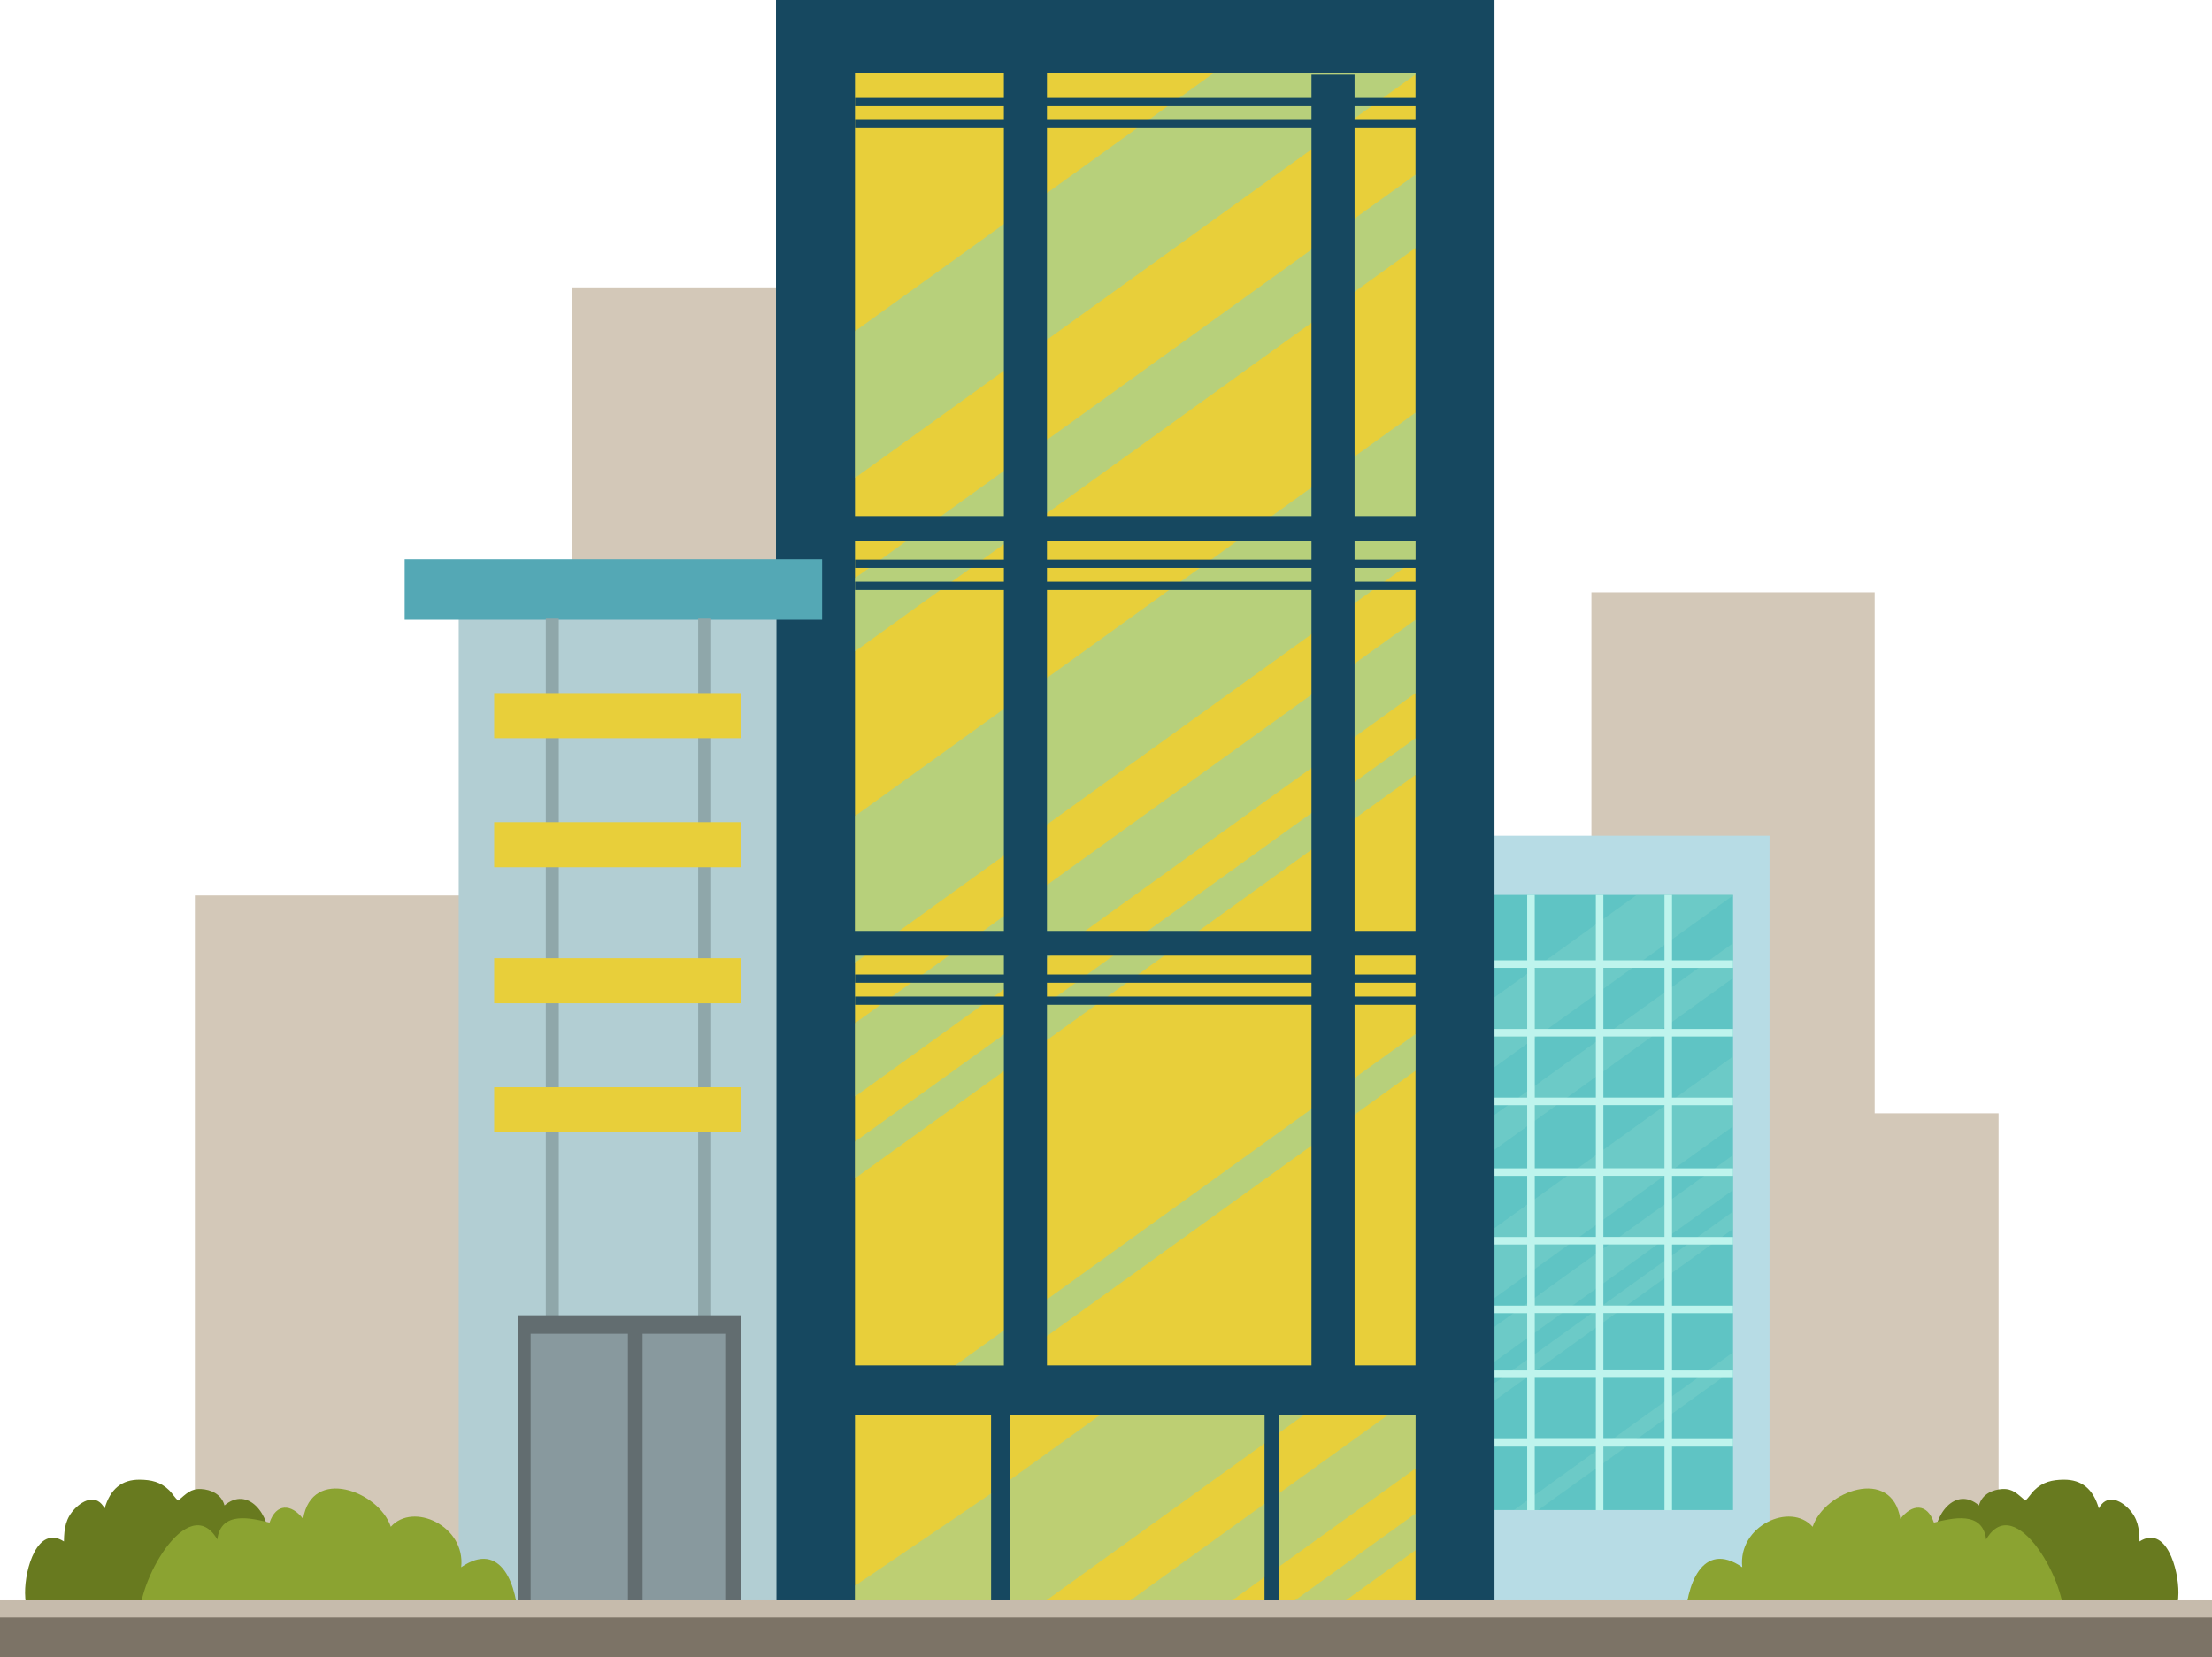 <svg xmlns="http://www.w3.org/2000/svg" id="Objects" viewBox="0 0 684 512.51"><defs><style>.cls-1{fill:#d3c8b8;}.cls-1,.cls-2,.cls-3,.cls-4,.cls-5,.cls-6,.cls-7,.cls-8,.cls-9,.cls-10,.cls-11,.cls-12,.cls-13,.cls-14,.cls-15,.cls-16,.cls-17,.cls-18{stroke-width:0px;}.cls-2{fill:#626d70;}.cls-3{fill:#e8cf3a;}.cls-19,.cls-10,.cls-16{isolation:isolate;}.cls-4{fill:#164860;}.cls-5{fill:#687a1f;}.cls-6{fill:#88999e;}.cls-7{fill:#c6bbac;}.cls-8{fill:#5fc4c4;}.cls-9{fill:none;}.cls-10,.cls-16{fill:#7dd1c9;mix-blend-mode:overlay;}.cls-11{fill:#bef4ed;}.cls-12{fill:#b7dce5;}.cls-13{fill:#7c7366;}.cls-14{fill:#8fa7aa;}.cls-15{fill:#54a8b5;}.cls-16{opacity:.4;}.cls-17{fill:#b2ced3;}.cls-18{fill:#8ba331;}.cls-20{opacity:.45;}</style></defs><g class="cls-19"><g id="Objects-2"><rect class="cls-1" x="60.26" y="276.94" width="87.59" height="225.17"></rect><rect class="cls-1" x="176.79" y="88.87" width="87.59" height="225.17"></rect><rect class="cls-1" x="492.1" y="183.17" width="87.59" height="225.17"></rect><rect class="cls-1" x="530.41" y="344.3" width="87.59" height="157.81"></rect><rect class="cls-12" x="442.4" y="258.46" width="104.78" height="243.23"></rect><rect class="cls-8" x="453.38" y="276.77" width="82.52" height="190.24"></rect><g class="cls-20"><polygon class="cls-9" points="535.9 368.02 453.38 427.43 453.38 434.06 535.9 374.66 535.9 368.02"></polygon><polygon class="cls-9" points="535.9 348.32 453.38 407.73 453.38 416.63 535.9 357.23 535.9 348.32"></polygon><polygon class="cls-9" points="453.38 276.77 453.38 314.75 506.13 276.77 453.38 276.77"></polygon><polygon class="cls-9" points="535.9 380.06 453.38 439.46 453.38 467.01 468.14 467.01 535.9 418.23 535.9 380.06"></polygon><polygon class="cls-9" points="475.64 467.01 535.9 467.01 535.9 423.63 475.64 467.01"></polygon><polygon class="cls-9" points="535.9 276.94 453.38 336.35 453.38 351.09 535.9 291.68 535.9 276.94"></polygon><polygon class="cls-9" points="535.9 302.48 453.38 361.89 453.38 386.12 535.9 326.72 535.9 302.48"></polygon><polygon class="cls-10" points="535.9 276.77 506.13 276.77 453.38 314.75 453.38 336.35 535.9 276.94 535.9 276.77"></polygon><polygon class="cls-10" points="535.9 291.68 453.38 351.09 453.38 361.89 535.9 302.48 535.9 291.68"></polygon><polygon class="cls-10" points="535.9 326.72 453.38 386.12 453.38 407.73 535.9 348.32 535.9 326.72"></polygon><polygon class="cls-10" points="535.9 357.23 453.38 416.63 453.38 427.43 535.9 368.02 535.9 357.23"></polygon><polygon class="cls-10" points="535.9 374.66 453.38 434.06 453.38 439.46 535.9 380.06 535.9 374.66"></polygon><polygon class="cls-10" points="535.9 418.23 468.14 467.01 475.64 467.01 535.9 423.63 535.9 418.23"></polygon></g><path class="cls-11" d="M535.9,299.33v-2.33h-18.87v-20.24h-2.33v20.24h-18.9v-20.24h-2.33v20.24h-18.9v-20.24h-2.33v20.24h-18.87v2.33h18.87v18.9h-18.87v2.33h18.87v18.9h-18.87v2.33h18.87v19.53h-18.87v2.33h18.87v18.9h-18.87v2.33h18.87v18.9h-18.87v2.33h18.87v17.72h-18.87v2.33h18.87v18.9h-18.87v2.33h18.87v19.67h2.33v-19.67h18.9v19.67h2.33v-19.67h18.9v19.67h2.33v-19.67h18.87v-2.33h-18.87v-18.9h18.87v-2.33h-18.87v-17.72h18.87v-2.33h-18.87v-18.9h18.87v-2.33h-18.87v-18.9h18.87v-2.33h-18.87v-19.53h18.87v-2.33h-18.87v-18.9h18.87v-2.33h-18.87v-18.9h18.87ZM474.58,299.33h18.9v18.9h-18.9v-18.9ZM474.58,320.55h18.9v18.9h-18.9v-18.9ZM474.58,341.77h18.9v19.53h-18.9v-19.53ZM474.58,363.63h18.9v18.9h-18.9v-18.9ZM474.58,384.85h18.9v18.9h-18.9v-18.9ZM474.58,406.08h18.9v17.72h-18.9v-17.72ZM474.58,445.01v-18.9h18.9v18.9h-18.9ZM514.7,445.01h-18.9v-18.9h18.9v18.9ZM514.7,423.79h-18.9v-17.72h18.9v17.72ZM514.7,403.76h-18.9v-18.9h18.9v18.9ZM514.7,382.53h-18.9v-18.9h18.9v18.9ZM514.7,361.3h-18.9v-19.53h18.9v19.53ZM514.7,339.45h-18.9v-18.9h18.9v18.9ZM514.7,318.22h-18.9v-18.9h18.9v18.9Z"></path><rect class="cls-4" x="239.95" width="222.18" height="502.11"></rect><rect class="cls-3" x="264.38" y="22.66" width="173.32" height="399.6"></rect><g class="cls-20"><polygon class="cls-9" points="437.71 214.35 264.38 339.13 264.38 353.07 437.71 228.28 437.71 214.35"></polygon><polygon class="cls-9" points="437.71 172.97 264.38 297.75 264.38 316.44 437.71 191.66 437.71 172.97"></polygon><polygon class="cls-9" points="264.38 22.66 264.38 102.44 375.18 22.66 264.38 22.66"></polygon><polygon class="cls-9" points="437.71 239.63 264.38 364.41 264.38 422.26 295.39 422.26 437.71 319.8 437.71 239.63"></polygon><polygon class="cls-9" points="311.15 422.26 437.71 422.26 437.71 331.15 311.15 422.26"></polygon><polygon class="cls-9" points="437.71 23.03 264.38 147.81 264.38 178.78 437.71 54 437.71 23.03"></polygon><polygon class="cls-9" points="437.71 76.67 264.38 201.45 264.38 252.38 437.71 127.6 437.71 76.67"></polygon><polygon class="cls-10" points="437.71 22.66 375.18 22.66 264.38 102.44 264.38 147.81 437.71 23.03 437.71 22.66"></polygon><polygon class="cls-10" points="437.71 54 264.38 178.78 264.38 201.45 437.71 76.67 437.71 54"></polygon><polygon class="cls-10" points="437.71 127.6 264.38 252.38 264.38 297.75 437.71 172.97 437.71 127.6"></polygon><polygon class="cls-10" points="437.71 191.66 264.38 316.44 264.38 339.13 437.71 214.35 437.71 191.66"></polygon><polygon class="cls-10" points="437.71 228.28 264.38 353.07 264.38 364.41 437.71 239.63 437.71 228.28"></polygon><polygon class="cls-10" points="437.71 319.8 295.39 422.26 311.15 422.26 437.71 331.15 437.71 319.8"></polygon></g><path class="cls-3" d="M306.46,502.11h-42.08v-64.39h42.08v64.39ZM437.71,437.73h-42.08v64.39h42.08v-64.39ZM391.02,437.73h-78.63v64.39h78.63v-64.39Z"></path><polygon class="cls-9" points="339.57 502.11 391.02 465.07 391.02 446.38 313.6 502.11 339.57 502.11"></polygon><polygon class="cls-9" points="437.71 454.15 395.62 484.44 395.62 498.38 437.71 468.09 437.71 454.15"></polygon><polygon class="cls-9" points="266.82 490.42 306.46 461.89 306.46 437.73 264.38 437.73 264.38 502.11 266.82 502.11 266.82 490.42"></polygon><polygon class="cls-9" points="403.03 437.73 395.62 443.06 395.62 461.75 429 437.73 403.03 437.73"></polygon><polygon class="cls-9" points="340.01 437.73 312.4 437.73 312.4 457.61 340.01 437.73"></polygon><polygon class="cls-9" points="390.44 502.11 391.02 501.69 391.02 487.75 371.08 502.11 390.44 502.11"></polygon><polygon class="cls-9" points="406.19 502.11 437.71 502.11 437.71 479.42 406.19 502.11"></polygon><polygon class="cls-16" points="312.4 502.11 313.6 502.11 391.02 446.38 391.02 437.73 340.01 437.73 312.4 457.61 312.4 502.11"></polygon><polygon class="cls-16" points="395.62 437.73 395.62 443.06 403.03 437.73 395.62 437.73"></polygon><polygon class="cls-16" points="264.38 502.11 306.46 502.11 306.46 461.89 264.38 490.42 264.38 502.11"></polygon><polygon class="cls-16" points="371.08 502.11 391.02 487.75 391.02 465.07 339.57 502.11 371.08 502.11"></polygon><polygon class="cls-16" points="437.71 437.73 429 437.73 395.62 461.75 395.62 484.44 437.71 454.15 437.71 437.73"></polygon><polygon class="cls-16" points="437.71 468.09 395.62 498.38 395.62 502.11 406.19 502.11 437.71 479.42 437.71 468.09"></polygon><polygon class="cls-16" points="391.02 502.11 391.02 501.69 390.44 502.11 391.02 502.11"></polygon><rect class="cls-17" x="141.85" y="182.32" width="98.24" height="319.38"></rect><rect class="cls-15" x="125.13" y="172.97" width="129.09" height="18.69"></rect><rect class="cls-14" x="168.77" y="191.32" width="4.02" height="305.98"></rect><rect class="cls-14" x="215.89" y="191.32" width="4.02" height="305.98"></rect><rect class="cls-3" x="152.8" y="214.35" width="76.34" height="13.94"></rect><rect class="cls-3" x="152.8" y="254.26" width="76.34" height="13.94"></rect><rect class="cls-3" x="152.8" y="296.34" width="76.34" height="13.94"></rect><rect class="cls-3" x="152.8" y="336.26" width="76.34" height="13.94"></rect><rect class="cls-2" x="160.22" y="406.75" width="68.91" height="94.96"></rect><rect class="cls-6" x="164.08" y="412.49" width="60.18" height="89.21"></rect><rect class="cls-2" x="194.18" y="411.85" width="4.53" height="89.85"></rect><path class="cls-5" d="M598.05,477.38c-.34-9.15,6.72-17.89,13.89-11.8.95-3.54,4.29-4.91,7.2-5.07,3.3-.18,4.7,1.55,7.12,3.56,1.09-.89,1.77-2.19,2.74-3.14,2.69-2.66,5.64-3.28,9.16-3.31,5.49-.05,9.1,2.83,10.84,8.89,2.34-4.4,6.41-2.81,9.23.1,2.81,2.93,3.3,5.98,3.37,10.11,8.17-5.21,12.1,8.48,12.02,15.96-.06,5.3-1.23,6.3-5.35,6.98-14.28,2.36-29.01,2.3-43.44,1.68-5.98-.26-11.89-.49-17.85-1.18-2.56-.3-5.65.07-8.13-.81-3.3-1.16-7.79-10.24-4.06-13.37"></path><path class="cls-18" d="M521.14,501.69c.12-11.02,5.16-25.61,17.61-16.99-1.42-12.81,14.92-20.28,21.76-12.52,3.7-11.05,24.46-18.78,27.12-2.45,3.67-4.72,8.31-4.88,10.38,1.16,5.61-1.37,15.07-3.77,16.15,5.22,8.95-15.46,25.52,13.98,23.95,25.58h-116.97Z"></path><path class="cls-5" d="M83.31,477.38c.34-9.15-6.72-17.89-13.89-11.8-.95-3.54-4.29-4.91-7.2-5.07-3.3-.18-4.7,1.55-7.12,3.56-1.09-.89-1.77-2.19-2.74-3.14-2.69-2.66-5.64-3.28-9.16-3.31-5.49-.05-9.1,2.83-10.84,8.89-2.34-4.4-6.41-2.81-9.23.1-2.81,2.93-3.3,5.98-3.36,10.11-8.17-5.21-12.1,8.48-12.02,15.96.06,5.3,1.23,6.3,5.35,6.98,14.28,2.36,29.01,2.3,43.44,1.68,5.98-.26,11.89-.49,17.85-1.18,2.56-.3,5.65.07,8.13-.81,3.3-1.16,7.79-10.24,4.06-13.37"></path><path class="cls-18" d="M160.22,501.69c-.12-11.02-5.16-25.61-17.61-16.99,1.42-12.81-14.92-20.28-21.76-12.52-3.7-11.05-24.46-18.78-27.12-2.45-3.67-4.72-8.31-4.88-10.38,1.16-5.61-1.37-15.07-3.77-16.15,5.22-8.95-15.46-25.52,13.98-23.95,25.58h116.97Z"></path><rect class="cls-7" y="494.94" width="684" height="11.43"></rect><rect class="cls-13" y="500.23" width="684" height="12.28"></rect><rect class="cls-4" x="264.38" y="30.26" width="178.02" height="2.55"></rect><rect class="cls-4" x="264.38" y="37.08" width="178.02" height="2.55"></rect><rect class="cls-4" x="264.38" y="173.09" width="178.02" height="2.55"></rect><rect class="cls-4" x="264.38" y="179.91" width="178.02" height="2.55"></rect><rect class="cls-4" x="260.91" y="159.61" width="181.49" height="7.66"></rect><rect class="cls-4" x="264.38" y="301.38" width="178.02" height="2.55"></rect><rect class="cls-4" x="264.38" y="308.2" width="178.02" height="2.55"></rect><rect class="cls-4" x="260.91" y="287.9" width="181.49" height="7.66"></rect><rect class="cls-4" x="310.42" y="15.71" width="13.32" height="410.41"></rect><rect class="cls-4" x="405.54" y="23.08" width="13.32" height="410.41"></rect></g></g></svg>